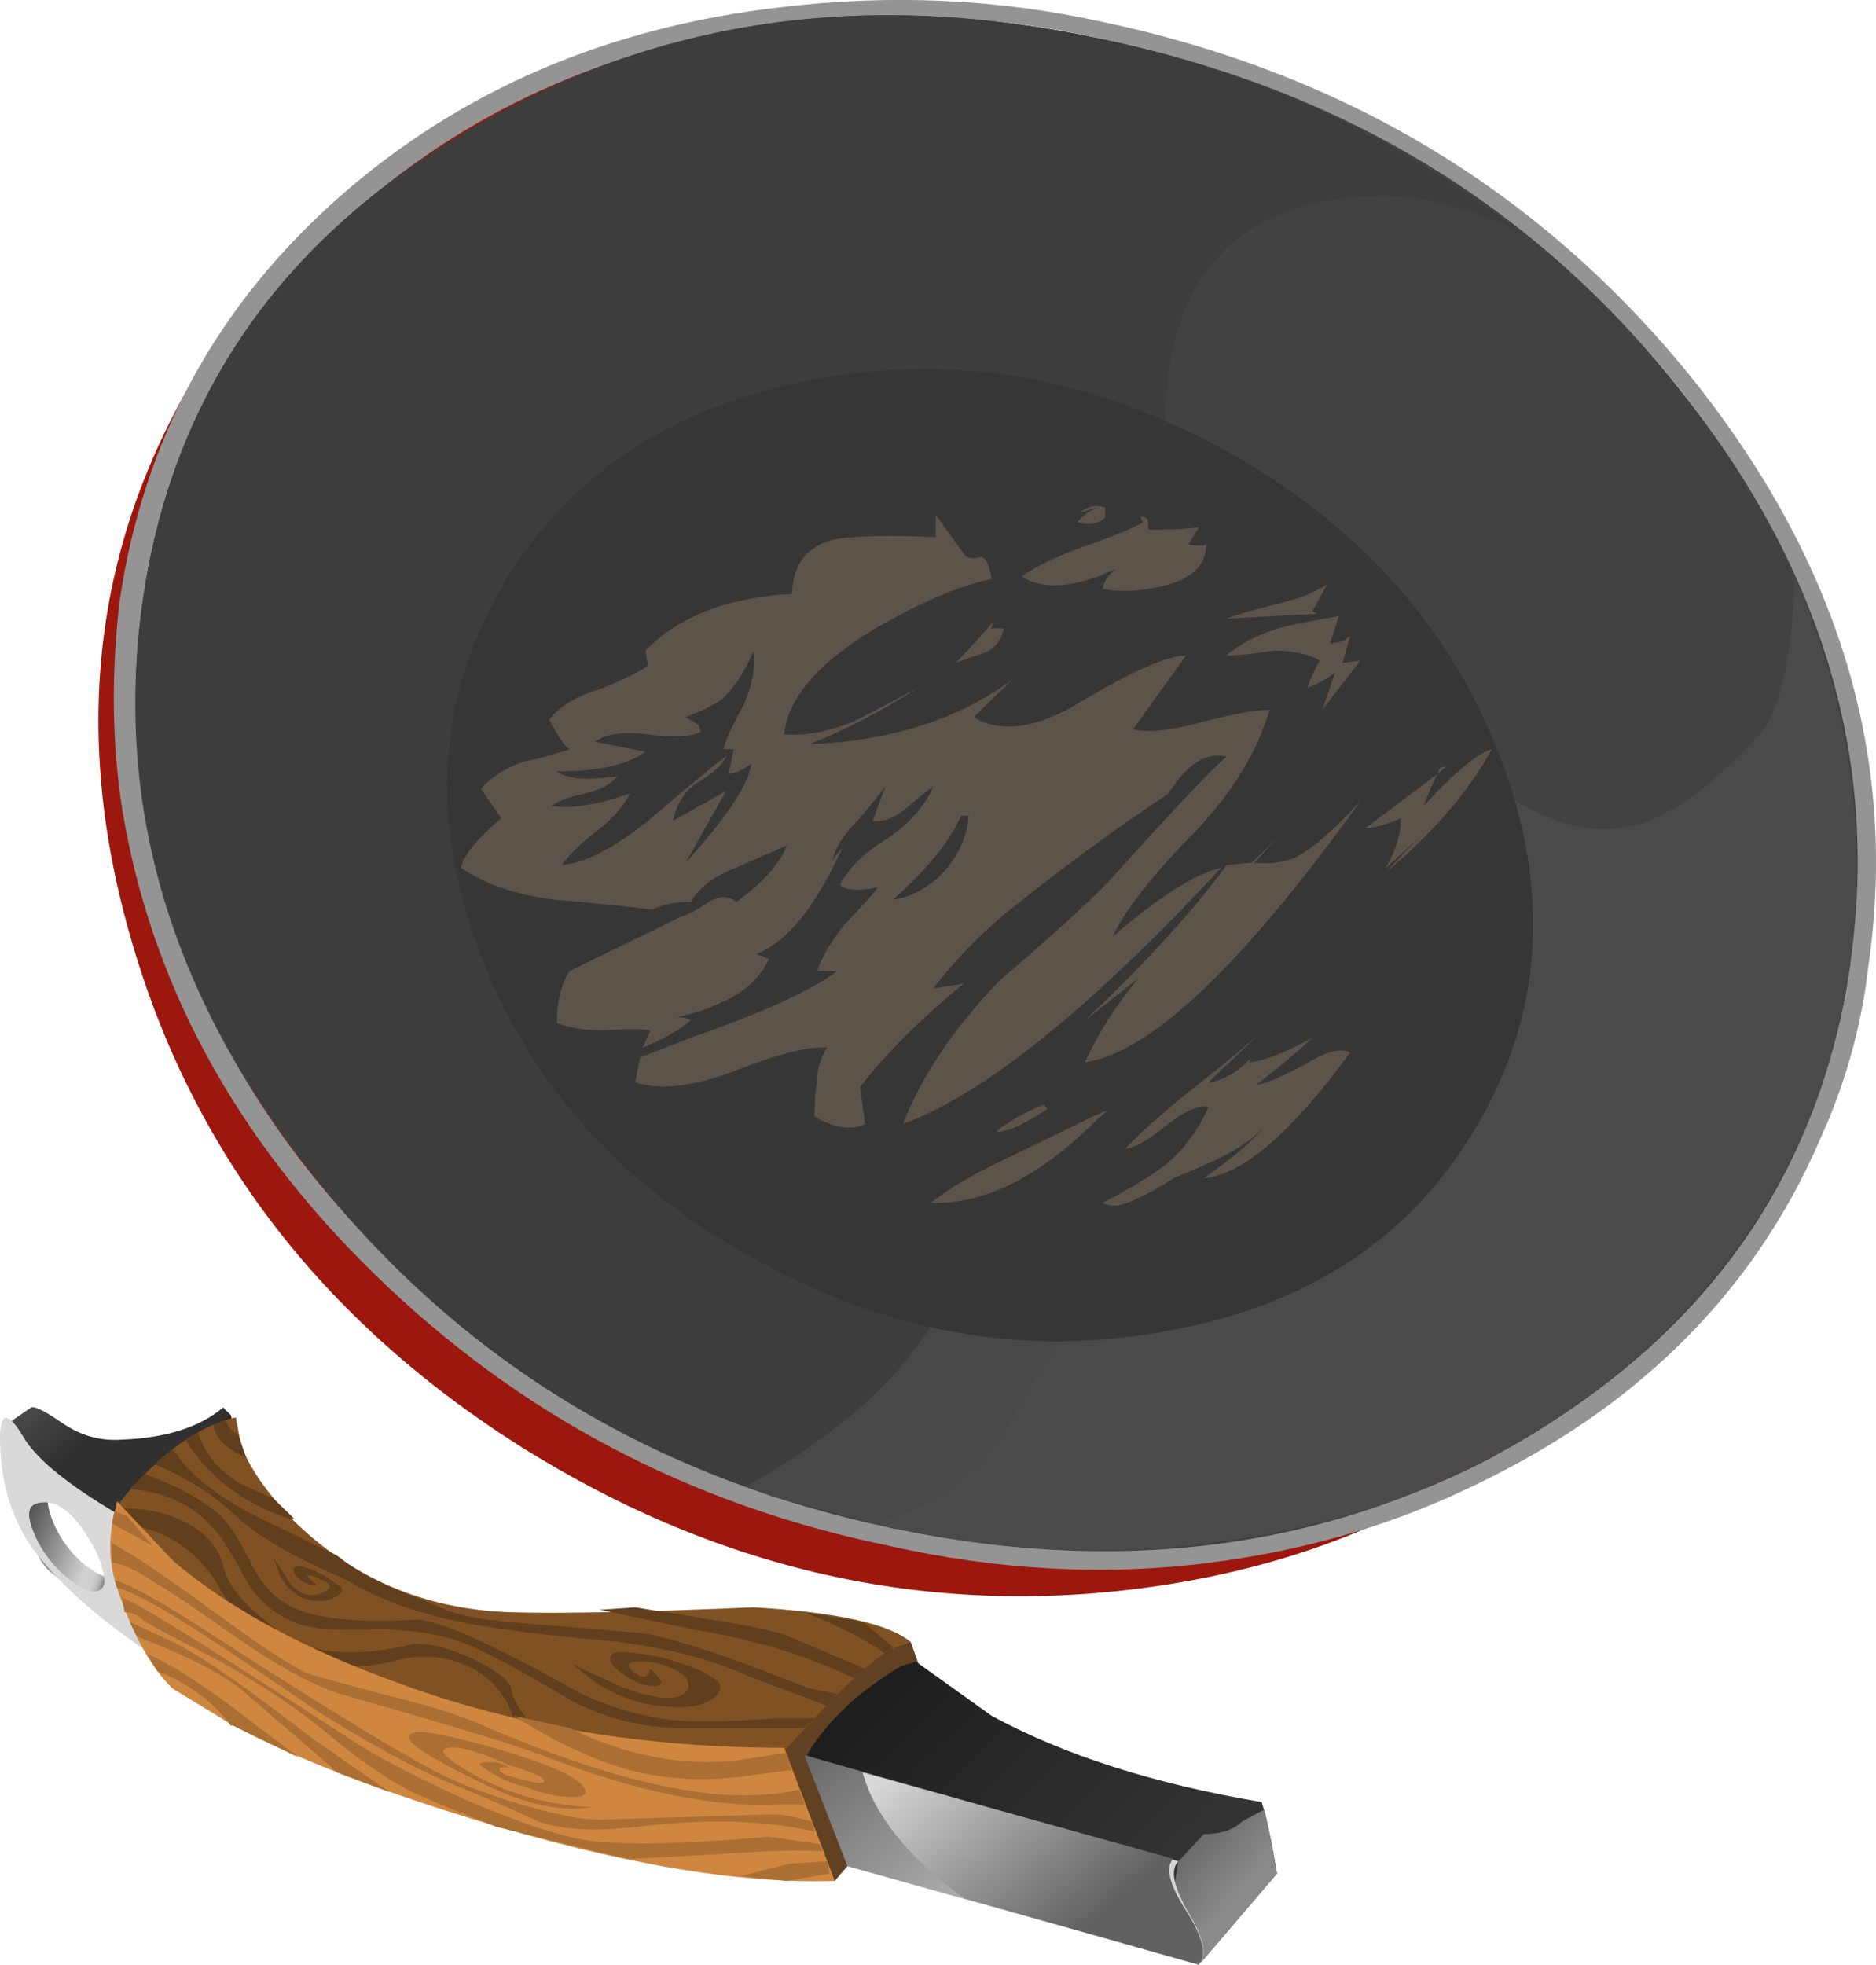 <?xml version="1.0" encoding="UTF-8" standalone="no"?>
<!-- Created with Inkscape (http://www.inkscape.org/) -->
<svg
    xmlns:inkscape="http://www.inkscape.org/namespaces/inkscape"
    xmlns:rdf="http://www.w3.org/1999/02/22-rdf-syntax-ns#"
    xmlns="http://www.w3.org/2000/svg"
    xmlns:xlink="http://www.w3.org/1999/xlink"
    xmlns:ns1="http://sozi.baierouge.fr"
    xmlns:cc="http://creativecommons.org/ns#"
    xmlns:sodipodi="http://sodipodi.sourceforge.net/DTD/sodipodi-0.dtd"
    xmlns:dc="http://purl.org/dc/elements/1.1/"
    id="svg2"
    xml:space="preserve"
    viewBox="0 0 95.524 100.02"
    version="1.1"
  >
  <defs
      id="defs6"
    >
    <linearGradient
        id="linearGradient58"
        y2="1016.6"
        gradientUnits="userSpaceOnUse"
        x2="178.47"
        gradientTransform="matrix(2.059 0 0 -2.008 -362.64 2063.7)"
        y1="1015.4"
        x1="177.47"
      >
      <stop
          id="stop60"
          style="stop-color:#4f4f4f"
          offset="0"
      />
      <stop
          id="stop62"
          style="stop-color:#303030"
          offset="1"
      />
    </linearGradient
    >
    <linearGradient
        id="linearGradient76"
        y2="1019.5"
        gradientUnits="userSpaceOnUse"
        x2="178.44"
        gradientTransform="matrix(2.059 0 0 -2.008 -362.64 2063.7)"
        y1="1018.7"
        x1="176.52"
      >
      <stop
          id="stop78"
          style="stop-color:#4a4a4a"
          offset="0"
      />
      <stop
          id="stop80"
          style="stop-color:#838383"
          offset=".337"
      />
      <stop
          id="stop82"
          style="stop-color:#d1d1d1"
          offset=".769"
      />
      <stop
          id="stop84"
          style="stop-color:#cfcfcf"
          offset=".859"
      />
      <stop
          id="stop86"
          style="stop-color:#c8c8c8"
          offset=".894"
      />
      <stop
          id="stop88"
          style="stop-color:#bbbbbb"
          offset=".925"
      />
      <stop
          id="stop90"
          style="stop-color:#a9a9a9"
          offset=".949"
      />
      <stop
          id="stop92"
          style="stop-color:#929292"
          offset=".969"
      />
      <stop
          id="stop94"
          style="stop-color:#767676"
          offset=".988"
      />
      <stop
          id="stop96"
          style="stop-color:#5e5e5e"
          offset="1"
      />
    </linearGradient
    >
    <linearGradient
        id="linearGradient110"
        y2="1019.6"
        gradientUnits="userSpaceOnUse"
        x2="179.05"
        gradientTransform="matrix(2.059 0 0 -2.008 -362.64 2063.7)"
        y1="1019.9"
        x1="180.33"
      >
      <stop
          id="stop112"
          style="stop-color:#a6a6a6"
          offset="0"
      />
      <stop
          id="stop114"
          style="stop-color:#d9d9d9"
          offset="1"
      />
    </linearGradient
    >
    <linearGradient
        id="linearGradient170"
        y2="1026"
        gradientUnits="userSpaceOnUse"
        x2="198.76"
        gradientTransform="matrix(2.059 0 0 -2.008 -362.64 2063.7)"
        y1="1021"
        x1="193.83"
      >
      <stop
          id="stop172"
          style="stop-color:#1c1c1c"
          offset="0"
      />
      <stop
          id="stop174"
          style="stop-color:#333333"
          offset="1"
      />
    </linearGradient
    >
    <linearGradient
        id="linearGradient188"
        y2="1026.2"
        gradientUnits="userSpaceOnUse"
        x2="200.69"
        gradientTransform="matrix(2.059 0 0 -2.008 -362.64 2063.7)"
        y1="1025.3"
        x1="199.62"
      >
      <stop
          id="stop190"
          style="stop-color:#696969"
          offset="0"
      />
      <stop
          id="stop192"
          style="stop-color:#8a8a8a"
          offset="1"
      />
    </linearGradient
    >
    <linearGradient
        id="linearGradient206"
        y2="1027.1"
        gradientUnits="userSpaceOnUse"
        x2="197.54"
        gradientTransform="matrix(2.059 0 0 -2.008 -362.64 2063.7)"
        y1="1022.1"
        x1="193.19"
      >
      <stop
          id="stop208"
          style="stop-color:#636363"
          offset="0"
      />
      <stop
          id="stop210"
          style="stop-color:#9c9c9c"
          offset=".518"
      />
      <stop
          id="stop212"
          style="stop-color:#d4d4d4"
          offset="1"
      />
    </linearGradient
    >
    <linearGradient
        id="linearGradient226"
        y2="1023"
        gradientUnits="userSpaceOnUse"
        x2="194.62"
        gradientTransform="matrix(2.059 0 0 -2.008 -362.64 2063.7)"
        y1="1026.7"
        x1="197.9"
      >
      <stop
          id="stop228"
          style="stop-color:#616161"
          offset="0"
      />
      <stop
          id="stop230"
          style="stop-color:#9a9a9a"
          offset=".49"
      />
      <stop
          id="stop232"
          style="stop-color:#d9d9d9"
          offset="1"
      />
    </linearGradient
    >
  </defs
  >
  <g
      id="g10"
      transform="matrix(1.25 0 0 -1.25 0 100.02)"
    >
    <g
        id="g12"
      >
      <path
          id="path14"
          style="fill-rule:evenodd;fill:#9c180e"
          d="m68.285 28.414c-4.808-7.227-11.769-11.547-20.898-12.954-9.196-1.402-17.914 0.469-26.149 5.625-8.168 5.157-13.484 12.118-15.957 20.887-2.472 8.703-1.34 16.668 3.395 23.899 4.808 7.164 11.773 11.449 20.902 12.851 9.195 1.406 17.91-0.469 26.149-5.621 8.234-5.156 13.585-12.117 16.058-20.887 2.403-8.703 1.235-16.636-3.504-23.8h0.004z"
          inkscape:connector-curvature="0"
      />
      <path
          id="path16"
          style="fill-rule:evenodd;fill:#949494"
          d="m44.914 79.125c9.816-2.075 17.777-6.86 23.887-14.36 6.105-7.562 8.543-15.597 7.308-24.097-0.273-2.411-0.925-4.754-1.957-7.032-2.746-6.359-7.617-11.144-14.617-14.359-3.156-1.473-6.59-2.442-10.297-2.91-4.25-0.539-8.613-0.301-13.07 0.703-8.102 1.672-15.066 5.351-20.902 11.047-5.696 5.554-9.129 11.879-10.293 18.976-0.411 2.68-0.446 5.489-0.102 8.434 0.961 6.558 3.945 12.051 8.953 16.469 4.946 4.351 10.949 6.929 18.016 7.73 4.461 0.535 8.82 0.336 13.074-0.601zm-12.762 0c-6.933-0.872-12.8-3.415-17.605-7.633-4.875-4.282-7.754-9.606-8.649-15.965l-0.101-0.102c-0.617-4.347-0.172-8.699 1.336-13.05 1.375-4.219 3.637-8.102 6.797-11.649 5.074-5.691 11.254-9.672 18.527-11.949l3.914-1.004h0.102c4.394-0.938 8.613-1.137 12.664-0.602 6.859 0.801 12.695 3.313 17.5 7.532 4.941 4.347 7.855 9.703 8.75 16.066v0.098c0.754 5.488-0.102 10.914-2.575 16.265-2.472 5.223-6.109 9.711-10.91 13.457l-1.238 0.903c-4.664 3.418-9.91 5.722-15.742 6.929-4.051 0.938-8.305 1.172-12.77 0.704z"
          inkscape:connector-curvature="0"
      />
      <path
          id="path18"
          style="fill-rule:evenodd;fill:#424242"
          d="m75.387 40.867c-1.164-8.367-5.559-14.828-13.176-19.379-7.617-4.485-16.231-5.723-25.84-3.715s-17.398 6.691-23.367 14.055c-5.973 7.367-8.375 15.23-7.207 23.597 1.164 8.371 5.594 14.797 13.281 19.282 7.617 4.55 16.231 5.793 25.836 3.714 9.609-2.007 17.363-6.66 23.266-13.957 5.972-7.363 8.375-15.226 7.207-23.597z"
          inkscape:connector-curvature="0"
      />
      <path
          id="path20"
          style="fill-rule:evenodd;fill:#3d3d3d"
          d="m61.898 70.589c-2.402 1.137-4.562 1.606-6.484 1.407-4.668-0.336-7.273-2.778-7.824-7.332-0.547-4.149 0.586-7.864 3.398-11.145 1.989-2.207 1.512-7.297-1.441-15.262-2.609-7.164-4.735-11.449-6.383-12.855-0.41-0.469-1.168-1.707-2.266-3.715-1.304-1.875-3.086-3.109-5.351-3.715-9.402 2.145-16.985 6.863-22.75 14.16-5.766 7.227-8.098 14.993-7 23.293 1.164 8.371 5.594 14.797 13.281 19.282 7.617 4.55 16.231 5.793 25.836 3.714 6.18-1.273 11.84-3.882 16.988-7.832h-0.004z"
          inkscape:connector-curvature="0"
      />
      <path
          id="path22"
          style="fill-rule:evenodd;fill:#4a4a4a"
          d="m66.637 24.703c-4.805-4.219-10.641-6.731-17.5-7.532-4.051-0.535-8.27-0.336-12.664 0.602h-0.102l-0.824 0.199c2.265 0.606 4.047 1.844 5.351 3.719 1.098 2.008 1.856 3.246 2.266 3.715 1.648 1.406 3.777 5.687 6.383 12.851 2.953 7.965 3.43 13.055 1.441 15.262-0.55 0.672-1.133 1.508-1.75 2.512l0.207 0.301 2.469-1.004c1.922-0.938 3.535-2.141 4.84-3.614 3.57-3.949 6.621-5.757 9.164-5.421 1.644 0.132 3.566 1.406 5.762 3.812 0.824 0.938 1.304 3.082 1.441 6.43 2.199-5.157 2.953-10.375 2.266-15.664v-0.102c-0.895-6.363-3.809-11.719-8.75-16.066z"
          inkscape:connector-curvature="0"
      />
      <path
          id="path24"
          style="fill-rule:evenodd;fill:#484848"
          d="m43.883 45.187c1.851 4.148 3.64 7.762 5.351 10.844 0.618-1.004 1.204-1.84 1.754-2.512 1.989-2.207 1.508-7.297-1.441-15.262-2.609-7.164-4.738-11.449-6.387-12.855-0.41-0.469-1.164-1.707-2.262-3.715-1.304-1.875-3.089-3.109-5.351-3.715l-4.117 1.106-1.032 0.402c5.696 3.211 8.649 6.793 8.856 10.742 0.137 3.215 1.68 8.203 4.629 14.965z"
          inkscape:connector-curvature="0"
      />
      <path
          id="path26"
          style="fill-rule:evenodd;fill:#363636"
          d="m60.148 34.14c-2.675-4.551-6.894-7.332-12.66-8.336-5.765-1.07-11.394-0.066-16.883 3.016-5.421 3.012-9.128 7.195-11.117 12.551-1.992 5.355-1.648 10.308 1.028 14.863 2.679 4.484 6.898 7.262 12.664 8.332 5.695 1.07 11.289 0.102 16.781-2.914 5.488-3.078 9.23-7.297 11.219-12.649 1.992-5.355 1.648-10.312-1.032-14.863z"
          inkscape:connector-curvature="0"
      />
      <path
          id="path28"
          style="fill-rule:evenodd;fill:#5c544b"
          d="m46.562 58.742-0.101 0.199c0.07 0.066 0.172 0.035 0.309-0.098v-0.402c0.89 0 1.578 0.031 2.058 0.098l-0.41-0.7c0.34-0.066 0.582-0.066 0.719 0 0-0.871-0.617-1.441-1.856-1.711-0.886-0.199-1.679-0.234-2.363-0.097 0.043 0.289 0.211 0.558 0.516 0.804-0.27-0.121-0.512-0.222-0.723-0.304-1.305-0.469-2.332-0.469-3.09 0 0.551 0.402 1.375 0.804 2.473 1.207 1.164 0.398 1.988 0.734 2.468 1.004z"
          inkscape:connector-curvature="0"
      />
      <path
          id="path30"
          style="fill-rule:evenodd;fill:#5c544b"
          d="m44.707 59.343-0.719-0.199c0.344 0.266 0.684 0.332 1.032 0.199v-0.402c-0.278-0.266-0.653-0.332-1.133-0.199 0.203 0.265 0.48 0.468 0.82 0.601z"
          inkscape:connector-curvature="0"
      />
      <path
          id="path32"
          style="fill-rule:evenodd;fill:#5c544b"
          d="m40.484 54.726-0.101-0.301h0.515c-0.136-0.535-0.414-0.871-0.828-1.004-0.613-0.203-0.992-0.336-1.129-0.402 0.688 0.734 1.2 1.305 1.543 1.707z"
          inkscape:connector-curvature="0"
      />
      <path
          id="path34"
          style="fill-rule:evenodd;fill:#5c544b"
          d="m54.074 56.23-0.617-1.105c0.078-0.055 0.16-0.09 0.258-0.102l-3.758-0.199c0.344 0.133 1.031 0.336 2.063 0.601 0.886 0.203 1.574 0.469 2.054 0.805zm0.926-2.109l-0.309-1.102 0.723 0.098-1.547-2.008 0.516 1.508c-0.481-0.336-0.856-0.535-1.133-0.602 0.207 0.535 0.379 0.903 0.516 1.102-0.481 0.269-1.098 0.402-1.852 0.402-0.891-0.133-1.547-0.199-1.957-0.199 0.617 0.535 1.441 0.937 2.473 1.203 0.531 0.117 1.234 0.25 2.109 0.402l-0.359-1.105c0.34 0 0.617 0.101 0.82 0.301z"
          inkscape:connector-curvature="0"
      />
      <path
          id="path36"
          style="fill-rule:evenodd;fill:#5c544b"
          d="m58.914 48.8-0.355-0.3c0.039 0.093 0.074 0.175 0.101 0.25l0.254 0.05zm-0.926-1.605c1.305 1.402 2.235 2.176 2.782 2.308-0.375-0.679-0.821-1.347-1.34-2.007-0.817-1.028-1.813-2.036-2.985-3.016 0.524 0.566 1.004 1.066 1.442 1.508-0.825-0.781-1.305-1.219-1.442-1.305 0.414 0.668 0.617 1.34 0.617 2.008-0.617-0.266-1.097-0.402-1.437-0.402l2.934 2.211c-0.196-0.379-0.383-0.813-0.571-1.305z"
          inkscape:connector-curvature="0"
      />
      <path
          id="path38"
          style="fill-rule:evenodd;fill:#5c544b"
          d="m51.348 37.957-2.114-2.012c0.551 0.039 1.118 0.359 1.7 0.957l-0.051-0.152c0.621 0.066 1.476 0.402 2.574 1.003-0.48-0.468-1.234-1.101-2.262-1.906 0.274 0 0.926 0.27 1.953 0.805 0.825 0.535 1.442 0.699 1.852 0.5-2.398-3.281-4.391-4.984-5.969-5.121 1.168 0.804 1.992 1.508 2.473 2.109-0.414-0.469-1.031-0.902-1.856-1.305-0.414-0.199-1.027-0.468-1.851-0.804-0.617-0.403-1.098-0.668-1.442-0.805-0.617-0.332-1.097-0.402-1.441-0.199 1.027 0.535 1.816 1.004 2.367 1.406 0.824 0.602 1.477 1.438 1.953 2.512-0.41 0.066-0.961-0.168-1.644-0.703-0.824-0.672-1.41-1.004-1.75-1.004 0.754 0.801 1.953 1.84 3.601 3.113 0.731 0.59 1.368 1.125 1.907 1.606z"
          inkscape:connector-curvature="0"
      />
      <path
          id="path40"
          style="fill-rule:evenodd;fill:#5c544b"
          d="m45.125 34.793-0.414-0.352c-2.332-2.34-4.598-3.481-6.793-3.414 0.754 0.601 1.785 1.207 3.086 1.808 1.922 0.938 3.019 1.473 3.297 1.606 0.289 0.141 0.562 0.258 0.824 0.352z"
          inkscape:connector-curvature="0"
      />
      <path
          id="path42"
          style="fill-rule:evenodd;fill:#5c544b"
          d="m42.547 35.043 0.105-0.2c-1.031-0.668-1.718-0.972-2.058-0.906 0.48 0.402 1.133 0.773 1.953 1.106z"
          inkscape:connector-curvature="0"
      />
      <path
          id="path44"
          style="fill-rule:evenodd;fill:#5c544b"
          d="m39.457 46.793h-0.305c-0.484-1.071-1.41-2.211-2.781-3.415 0.617 0.067 1.234 0.368 1.852 0.903 0.754 0.738 1.168 1.574 1.234 2.512zm-9.16 4.519c0.344 0.801 0.48 1.539 0.41 2.207-0.41-0.937-0.855-1.605-1.336-2.008-0.273-0.199-0.754-0.433-1.441-0.703l0.515-0.301 0.102-0.3c-0.41-0.2-1.133-0.235-2.16-0.102-0.961 0.137-1.68 0.035-2.16-0.297l2.058-0.402c-0.687-0.535-1.89-0.805-3.605-0.805 0.273-0.199 0.687-0.301 1.234-0.301 0.277 0 0.688 0.035 1.234 0.102-0.273-0.336-0.718-0.57-1.336-0.703-0.617-0.133-1.062-0.301-1.339-0.5 0.757-0.137 1.82 0.031 3.191 0.5-0.273-0.535-0.719-1.039-1.336-1.508-0.687-0.535-1.168-1.004-1.441-1.406 0.89 0.066 2.023 0.636 3.398 1.707 2.125 1.808 3.223 2.715 3.293 2.715-0.137-0.336-0.551-0.704-1.234-1.106-0.481-0.336-0.789-0.836-0.926-1.508l2.16 1.207-1.648-2.914c1.648 1.809 2.543 3.145 2.679 4.016-0.414-0.266-0.722-0.402-0.929-0.402l0.207 1.003h-0.41c0.066 0.336 0.339 0.938 0.82 1.809zm4.426 6.824c0.894 0.071 2.023 0.071 3.398 0v0.907l1.234-1.708c0.207-0.066 0.415-0.066 0.618 0 0.207-0.066 0.343-0.367 0.414-0.902-1.309-0.269-2.883-0.941-4.735-2.012-2.336-1.406-3.57-2.843-3.707-4.316 0.821-0.066 1.75 0.102 2.778 0.504 0.55 0.266 1.441 0.734 2.675 1.402-1.441-0.933-2.914-1.703-4.425-2.304 3.297 0.132 6.039 1.003 8.238 2.609l-1.547-1.508c1.102-0.668 2.543-0.469 4.324 0.602 2.129 1.273 3.571 1.91 4.324 1.91l-2.164-3.016c0.688-0.133 1.614-0.031 2.782 0.301 1.304 0.336 2.23 0.504 2.781 0.504-0.481-1.676-1.477-3.316-2.984-4.922-1.786-1.805-2.918-3.246-3.399-4.316 1.852 1.605 3.328 2.543 4.426 2.812-5.352-5.758-9.68-9.238-12.973-10.441 0.754 1.941 2.059 3.883 3.914 5.82 2.196 1.875 3.707 3.25 4.528 4.117 2.402 2.68 3.984 4.352 4.738 5.024-0.824 0.199-1.613-0.301-2.367-1.508-2.129-1.406-4.36-3.047-6.692-4.922-1.168-1.004-2.129-2.008-2.882-3.012l1.234 0.199c-1.785-1.472-3.192-2.878-4.219-4.214l0.203-1.508c-0.547-0.27-1.234-0.168-2.058 0.301 0 0.671 0.035 1.14 0.105 1.406 0 0.535 0.137 1.004 0.41 1.406-0.754 0.067-2.058-0.269-3.91-1.004-1.648-0.601-2.949-0.734-3.914-0.402l0.207 1.004 2.059 0.804c2.883 1.004 4.875 1.907 5.972 2.711h-0.824c0.207 0.602 0.582 1.239 1.129 1.907 0.824 0.871 1.274 1.375 1.34 1.507-0.344-0.066-0.617-0.101-0.824-0.101-0.34 0-0.582 0.066-0.719 0.203 0.344 0.668 0.996 1.305 1.957 1.906 0.891 0.602 1.508 1.305 1.852 2.11-0.274-0.203-0.688-0.536-1.235-1.004-0.48-0.336-0.894-0.469-1.234-0.403l0.515 1.407c-0.14-0.203-0.515-0.672-1.136-1.407-0.547-0.535-0.891-1.07-1.028-1.609l0.41 0.504c-1.093-2.41-2.261-3.848-3.5-4.316l0.516-0.204c-0.41-0.871-1.164-1.504-2.262-1.906-0.265-0.152-0.812-0.32-1.648-0.504 0.273 0.071 0.516 0.035 0.719-0.097-0.481-0.403-1.133-0.77-1.957-1.106l0.312 0.703c-0.277 0.067-0.894 0.067-1.855 0-0.821 0-1.473 0.102-1.953 0.301 0 0.871 0.171 1.574 0.515 2.109l4.528 2.211c0.273 0.067 0.652 0.266 1.132 0.602 0.481 0.266 0.856 0.266 1.133 0 1.098 0.801 1.781 1.57 2.059 2.308l-2.059-0.902c-0.894-0.336-1.512-0.805-1.855-1.406h-0.203c-0.481 0-0.93-0.102-1.34-0.301-1.785 0.199-3.121 0.332-4.016 0.399-1.578 0.203-2.848 0.636-3.808 1.308 0.136 0.535 0.687 1.203 1.648 2.008l-0.824 1.203c0.41 0.469 0.996 0.84 1.75 1.106 0.414 0.066 1.031 0.234 1.855 0.5-0.207 0.132-0.48 0.535-0.824 1.207 0.41 0.535 1.063 0.933 1.957 1.203 1.027 0.402 1.715 0.734 2.059 1.004l-0.102 0.601c1.371 1.406 3.359 2.176 5.969 2.313 0.062 1.476 0.887 2.242 2.465 2.308z"
          inkscape:connector-curvature="0"
      />
      <path
          id="path46"
          style="fill-rule:evenodd;fill:#5c544b"
          d="m44.195 36.75c0.551 1.207 1.274 2.343 2.164 3.414l-2.164-1.707c2.539 2.41 4.461 4.519 5.766 6.328l1.031 0.097 1.031 1.004-0.929-1.004c0.617-0.066 1.168 0 1.648 0.203 0.684 0.333 1.578 1.106 2.676 2.309-4.805-6.691-8.543-10.242-11.223-10.644z"
          inkscape:connector-curvature="0"
      />
      <g
          id="g48"
        >
        <g
            id="g50"
          >
          <g
              id="g56"
            >
            <path
                id="path64"
                style="fill-rule:evenodd;fill:url(#linearGradient58)"
                d="m5.695 16.867-3.812 3.215-1.645 1.906 1.028 0.707c0.136 0.066 0.55-0.137 1.234-0.606 0.758-0.535 1.578-0.769 2.473-0.703 1.785 0.067 3.156 0.504 4.117 1.309l0.308-0.305c0.137-0.332 0-0.836-0.41-1.504-0.617-1.14-1.715-2.476-3.293-4.019z"
                inkscape:connector-curvature="0"
            />
          </g
          >
        </g
        >
      </g
      >
      <g
          id="g66"
        >
        <g
            id="g68"
          >
          <g
              id="g74"
            >
            <path
                id="path98"
                style="fill-rule:evenodd;fill:url(#linearGradient76)"
                d="m5.797 14.761c-0.137-0.269-0.449-0.402-0.93-0.402-0.961 0.332-1.887 0.871-2.777 1.605-0.344 0.27-0.652 0.805-0.926 1.61-0.207 0.734-0.242 1.203-0.102 1.402 0.067 0.137 0.239 0.234 0.512 0.305 0.137 0.066 0.274 0.097 0.41 0.097-0.136-0.535 0.036-1.203 0.516-2.007 0.551-0.871 1.27-1.442 2.164-1.707 0.891-0.27 1.27-0.571 1.133-0.903z"
                inkscape:connector-curvature="0"
            />
          </g
          >
        </g
        >
      </g
      >
      <g
          id="g100"
        >
        <g
            id="g102"
          >
          <g
              id="g108"
            >
            <path
                id="path116"
                style="fill-rule:evenodd;fill:url(#linearGradient110)"
                d="m4.254 15.566c0 0.332-0.106 0.734-0.313 1.203-0.82 1.606-1.644 2.277-2.468 2.008-0.411-0.133-0.379-0.668 0.101-1.606 0.481-0.871 1.133-1.507 1.957-1.91 0.41-0.133 0.653-0.031 0.723 0.305zm-4.223 5.117c-0.136 1.809 0.172 2.074 0.926 0.805 0.754-1.274 3.02-2.844 6.797-4.719 0.684-0.402 1.816-2.711 3.394-6.93-4.253 2.075-7.343 4.219-9.265 6.426-1.098 1.207-1.715 2.68-1.852 4.418z"
                inkscape:connector-curvature="0"
            />
          </g
          >
        </g
        >
      </g
      >
      <path
          id="path118"
          style="fill-rule:evenodd;fill:#614122"
          d="m26.797 5.824c0.207 0.734 0.515 1.539 0.926 2.41 0.754 1.605 1.683 2.543 2.781 2.812 1.715 0.469 3.91 1.172 6.59 2.11l1.543-4.321-4.633-5.421c-3.16 0.734-5.559 1.539-7.207 2.41z"
          inkscape:connector-curvature="0"
      />
      <path
          id="path120"
          style="fill-rule:evenodd;fill:#805223"
          d="m4.766 18.675c0.343 0.469 0.789 0.973 1.339 1.508 1.168 1.137 2.333 1.84 3.5 2.11l0.207-1.106c0.34-0.937 1.063-1.977 2.161-3.113 2.398-2.344 5.316-3.582 8.75-3.715 1.992-0.066 5.32 0 9.984 0.199 3.363-0.199 5.492-0.668 6.383-1.406l-0.824-0.301c-0.825-0.535-1.887-1.508-3.188-2.914-1.582-1.738-2.574-2.742-2.988-3.012l-22.957 4.621-2.367 7.129z"
          inkscape:connector-curvature="0"
      />
      <path
          id="path122"
          style="fill-rule:evenodd;fill:#613f1d"
          d="m5.18 18.578c0.89 0 1.715-0.203 2.468-0.606 0.754-0.398 1.239-0.969 1.442-1.707 0.137-0.668 0.652-1.371 1.543-2.109 0.687-0.602 1.34-1.004 1.957-1.203 1.098-0.336 2.504-0.301 4.219 0.101 0.617 0.067 1.441-0.136 2.472-0.605 0.961-0.469 1.477-0.867 1.543-1.203 0.071-0.403 0.309-0.84 0.719-1.309 0.484-0.469 0.996-0.766 1.547-0.898l4.015-1.508-5.562 1.105c-0.34 0.332-0.512 0.633-0.512 0.903-0.207 1.136-0.789 1.976-1.75 2.511-1.031 0.535-2.129 0.633-3.293 0.301-1.101-0.269-2.234-0.269-3.398 0-1.031 0.266-1.856 0.703-2.473 1.305-0.273 0.265-0.652 0.801-1.133 1.605-0.343 0.668-0.824 1.239-1.441 1.707-0.684 0.535-1.543 0.871-2.574 1.004l-0.203 0.703 0.414-0.097z"
          inkscape:connector-curvature="0"
      />
      <path
          id="path124"
          style="fill-rule:evenodd;fill:#613f1d"
          d="m10.016 15.664c-0.481 0.937-0.891 1.605-1.235 2.007-0.824 1.004-1.988 1.575-3.5 1.707l0.617 0.602c1.168-0.398 2.164-0.934 2.989-1.605 0.34-0.266 0.75-0.872 1.234-1.805 0.41-0.871 0.891-1.477 1.441-1.809 0.618-0.402 1.508-0.636 2.676-0.703 0.617-0.07 1.543-0.07 2.782 0 0.957-0.07 3.05-1.004 6.277-2.812 1.371-0.735 2.848-1.172 4.426-1.309 0.89-0.066 2.199-0.031 3.914 0.106h1.543l-0.414-0.403h-5.352c-1.441 0.067-2.812 0.434-4.117 1.102-1.442 0.871-2.711 1.574-3.809 2.109-1.097 0.535-2.468 0.805-4.117 0.805-1.715-0.067-2.848 0.031-3.398 0.301-0.825 0.336-1.477 0.902-1.957 1.707z"
          inkscape:connector-curvature="0"
      />
      <path
          id="path126"
          style="fill-rule:evenodd;fill:#613f1d"
          d="m10.016 20.683c-0.754 0.27-1.2 0.703-1.34 1.305l0.515 0.203c0.071-0.27 0.243-0.469 0.516-0.602l0.309-0.906z"
          inkscape:connector-curvature="0"
      />
      <path
          id="path128"
          style="fill-rule:evenodd;fill:#613f1d"
          d="m9.812 19.582 1.336-0.606 0.825-0.801h-0.207c-1.852 0.602-3.258 1.672-4.219 3.211l0.515 0.305c0.274-0.875 0.856-1.574 1.75-2.109z"
          inkscape:connector-curvature="0"
      />
      <path
          id="path130"
          style="fill-rule:evenodd;fill:#613f1d"
          d="m36.371 12.953-0.309-0.301c-0.687 0.535-1.785 1.101-3.296 1.707l2.371-0.402 1.234-1.004z"
          inkscape:connector-curvature="0"
      />
      <path
          id="path132"
          style="fill-rule:evenodd;fill:#613f1d"
          d="m6.312 20.382 0.719 0.602 0.102-0.098c0.687-1.074 2.058-2.078 4.117-3.015l2.473-1.203c0.824-0.672 1.988-1.274 3.5-1.809l0.718-0.301c0.621-0.336 1.957-0.57 4.016-0.703 2.609-0.199 4.117-0.332 4.531-0.402 1.508-0.332 3.672-1.071 6.485-2.207l1.132-0.203-0.41-0.5-3.191 1.203c-1.442 0.668-3.227 1.136-5.356 1.406-2.195 0.199-3.707 0.371-4.527 0.504-2.68 0.332-4.84 1.004-6.488 2.008-2.195 0.937-3.738 1.839-4.633 2.711-0.754 0.738-1.816 1.406-3.188 2.007z"
          inkscape:connector-curvature="0"
      />
      <path
          id="path134"
          style="fill-rule:evenodd;fill:#613f1d"
          d="m34.828 11.648c-1.926 0.937-4.121 1.605-6.59 2.008l-3.808 0.801 1.441 0.101c0.414-0.066 1.441-0.234 3.09-0.5 1.301-0.203 2.297-0.402 2.984-0.605l3.293-1.403-0.41-0.402z"
          inkscape:connector-curvature="0"
      />
      <path
          id="path136"
          style="fill-rule:evenodd;fill:#613f1d"
          d="m28.961 11.746c0.48-0.266 0.512-0.567 0.101-0.903-0.48-0.332-1.199-0.437-2.164-0.3-0.824 0.066-1.679 0.367-2.57 0.902l-1.031 0.805 1.957-0.907c1.578-0.601 2.504-0.633 2.777-0.097 0.071 0.336-0.136 0.601-0.617 0.804-0.41 0.2-0.855 0.301-1.34 0.301-0.613 0-0.613-0.203 0-0.605 0.207-0.067 0.348 0.035 0.414 0.304 0.551-0.468 0.582-0.707 0.102-0.707-0.34 0-0.754 0.172-1.235 0.504-0.48 0.336-0.617 0.602-0.41 0.805 0.137 0.133 0.754 0.098 1.852-0.102 1.031-0.269 1.75-0.535 2.164-0.804z"
          inkscape:connector-curvature="0"
      />
      <path
          id="path138"
          style="fill-rule:evenodd;fill:#613f1d"
          d="m11.148 16.57 0.723-1.11c0.481-0.468 0.957-0.535 1.438-0.199 0.211 0.133 0.14 0.27-0.204 0.403-0.207 0.132-0.414 0.199-0.617 0.199l0.414-0.403c-0.414 0-0.722 0.168-0.929 0.504-0.067 0.27 0.101 0.336 0.515 0.204 0.414-0.133 0.789-0.336 1.133-0.602 0.41-0.203 0.41-0.406 0-0.606-0.344-0.199-0.793-0.199-1.34 0-0.41 0.2-0.719 0.536-0.926 1.004l-0.207 0.606z"
          inkscape:connector-curvature="0"
      />
      <path
          id="path140"
          style="fill-rule:evenodd;fill:#cf8740"
          d="m7.031 11.246c-0.894 0.871-1.648 2.242-2.265 4.117-0.274 0.805-0.344 1.64-0.207 2.512l0.207 1.003 2.265-2.41c2.266-1.941 5.356-3.617 9.266-5.023 4.734-1.738 9.953-2.61 15.648-2.61l2.059-5.421c-3.914-0.133-8.82 0.703-14.723 2.511-4.117 1.27-7.375 2.543-9.777 3.817l-2.473 1.504z"
          inkscape:connector-curvature="0"
      />
      <path
          id="path142"
          style="fill-rule:evenodd;fill:#ab6f34"
          d="m6.414 11.949-0.414 0.703c0.824-0.336 1.957-1.039 3.398-2.109l2.782-2.11-2.676 1.305h-0.106c-0.753 1.008-1.75 1.742-2.984 2.211z"
          inkscape:connector-curvature="0"
      />
      <path
          id="path144"
          style="fill-rule:evenodd;fill:#ab6f34"
          d="m12.691 9.238 3.192-2.211-2.16 0.805c-0.203 0.203-1.442 1.273-3.707 3.214-0.825 0.735-2.297 1.504-4.426 2.309l-0.309 0.602 1.547-0.704c1.164-0.535 3.121-1.875 5.863-4.015z"
          inkscape:connector-curvature="0"
      />
      <path
          id="path146"
          style="fill-rule:evenodd;fill:#ab6f34"
          d="m32.254 7.933-1.547-0.203c-2.539-0.402-4.871-0.098-7 0.906-0.684 0.266-1.613 0.77-2.777 1.504l2.265-0.5c2.332-1.137 4.633-1.574 6.895-1.308l1.957 0.304 0.207-0.703z"
          inkscape:connector-curvature="0"
      />
      <path
          id="path148"
          style="fill-rule:evenodd;fill:#ab6f34"
          d="m5.797 14.058c-0.207 0.199-0.449 0.301-0.723 0.301l-0.101 0.601 0.41-0.199c0.824-0.402 3.914-2.343 9.265-5.824 1.098-0.672 2.61-1.437 4.532-2.312 1.922-0.801 3.394-1.305 4.425-1.504 1.442-0.27 4.016-0.235 7.719 0.097l2.059-0.3 0.105-0.301c-0.754 0.066-2.093 0.035-4.015-0.098-2.266-0.137-3.567-0.203-3.911-0.203-0.617 0.137-2.402 0.57-5.355 1.305l-0.512 0.203c-1.375 0.535-2.402 0.969-3.09 1.304-1.097 0.602-2.195 1.375-3.296 2.309-1.028 0.871-2.469 1.844-4.321 2.914-1.855 0.934-2.918 1.504-3.191 1.707z"
          inkscape:connector-curvature="0"
      />
      <path
          id="path150"
          style="fill-rule:evenodd;fill:#ab6f34"
          d="m4.766 15.363-0.102 0.301c0.551-0.133 1.715-0.77 3.5-1.911 4.324-2.808 7.414-4.714 9.266-5.718 0.961-0.535 2.23-1.043 3.808-1.508 1.578-0.469 2.746-0.672 3.5-0.606l6.692 0.204c0.48 0 1.031-0.102 1.648-0.301l0.102-0.403c-1.989 0.469-4.391 0.536-7.207 0.2-1.715-0.2-3.051-0.133-4.012 0.203-1.305 0.601-2.539 1.136-3.707 1.605-1.442 0.606-3.227 1.574-5.352 2.914-2.265 1.539-3.812 2.575-4.632 3.11-1.649 1.074-2.817 1.707-3.504 1.91z"
          inkscape:connector-curvature="0"
      />
      <path
          id="path152"
          style="fill-rule:evenodd;fill:#ab6f34"
          d="m33.695 4.214 0.102-0.5-1.75-0.3-1.852 0.199 1.953 0.504 1.547 0.097z"
          inkscape:connector-curvature="0"
      />
      <path
          id="path154"
          style="fill-rule:evenodd;fill:#ab6f34"
          d="m4.559 17.972 0.105 0.504 0.516-0.203 1.027-1.203-1.648 0.902z"
          inkscape:connector-curvature="0"
      />
      <path
          id="path156"
          style="fill-rule:evenodd;fill:#ab6f34"
          d="m6.312 15.566c-0.824 0.535-1.41 0.801-1.753 0.801v0.804l0.515-0.304c0.414-0.199 1.684-1.071 3.813-2.61 1.918-1.406 3.156-2.207 3.703-2.41 0.414-0.133 1.512-0.433 3.293-0.902 1.648-0.402 2.918-0.805 3.812-1.207 3.84-1.672 7.102-2.61 9.778-2.813 1.168-0.066 2.199 0 3.089 0.203l0.208-0.601h-1.032c-2.676-0.137-5.902 0.535-9.676 2.008-1.031 0.398-3.671 1.203-7.925 2.41-1.032 0.265-2.403 0.969-4.117 2.109-1.786 1.27-3.024 2.106-3.708 2.512z"
          inkscape:connector-curvature="0"
      />
      <path
          id="path158"
          style="fill-rule:evenodd;fill:#ab6f34"
          d="m19.695 8.234c0.41 0.066 0.754 0 1.028-0.199h-0.309c-0.137-0.071-0.066-0.172 0.207-0.305 1.098-0.336 1.613-0.402 1.543-0.199-0.07 0.133-0.547 0.332-1.441 0.601-0.891 0.403-1.578 0.637-2.059 0.703-0.891 0.067-0.789-0.234 0.309-0.902 1.578-0.941 3.297-1.441 5.148-1.508-1.098-0.199-2.402 0.035-3.91 0.703-2.883 1.34-4.016 2.11-3.399 2.309 0.274 0.137 1.372-0.066 3.293-0.602 1.852-0.535 3.02-1.003 3.5-1.406 0.415-0.402 0.309-0.601-0.308-0.601-0.547 0-1.164 0.132-1.852 0.402-0.55 0.133-1.031 0.336-1.441 0.602-0.484 0.269-0.586 0.402-0.309 0.402z"
          inkscape:connector-curvature="0"
      />
      <g
          id="g160"
        >
        <g
            id="g162"
          >
          <g
              id="g168"
            >
            <path
                id="path176"
                style="fill-rule:evenodd;fill:url(#linearGradient170)"
                d="m51.395 6.625c0.207-0.668 0.414-1.641 0.621-2.911l-3.09-3.613c-1.852 0.402-4.528 1.606-8.028 3.613l-8.023 4.821c0.344 0.668 0.996 1.437 1.957 2.308 0.754 0.602 1.371 1.039 1.852 1.305l0.617 0.203 3.09-2.211c2.953-1.605 6.621-2.777 11.015-3.515h-0.011z"
                inkscape:connector-curvature="0"
            />
          </g
          >
        </g
        >
      </g
      >
      <g
          id="g178"
        >
        <g
            id="g180"
          >
          <g
              id="g186"
            >
            <path
                id="path194"
                style="fill-rule:evenodd;fill:url(#linearGradient188)"
                d="m48.004 4.214 1.031 1.106c0.684 0 1.199 0.168 1.543 0.504l0.926 0.5c0.137-0.602 0.308-1.473 0.516-2.61l-3.086-3.613-1.446 1.004 0.516 3.109z"
                inkscape:connector-curvature="0"
            />
          </g
          >
        </g
        >
      </g
      >
      <g
          id="g196"
        >
        <g
            id="g198"
          >
          <g
              id="g204"
            >
            <path
                id="path214"
                style="fill-rule:evenodd;fill:url(#linearGradient206)"
                d="m48.828 0-14.308 4.015-1.754 4.52 15.238-4.321c-0.344-0.332-0.207-1.035 0.414-2.105 0.617-1.004 0.754-1.707 0.41-2.109z"
                inkscape:connector-curvature="0"
            />
          </g
          >
        </g
        >
      </g
      >
      <g
          id="g216"
        >
        <g
            id="g218"
          >
          <g
              id="g224"
            >
            <path
                id="path234"
                style="fill-rule:evenodd;fill:url(#linearGradient226)"
                d="m48.828 0-9.574 2.71c-2.266 1.672-3.637 3.383-4.117 5.122l12.66-3.516c-0.34-0.336-0.172-1.039 0.515-2.109 0.688-1.071 0.86-1.805 0.516-2.207z"
                inkscape:connector-curvature="0"
            />
          </g
          >
        </g
        >
      </g
      >
    </g
    >
  </g
  >
</svg
>
